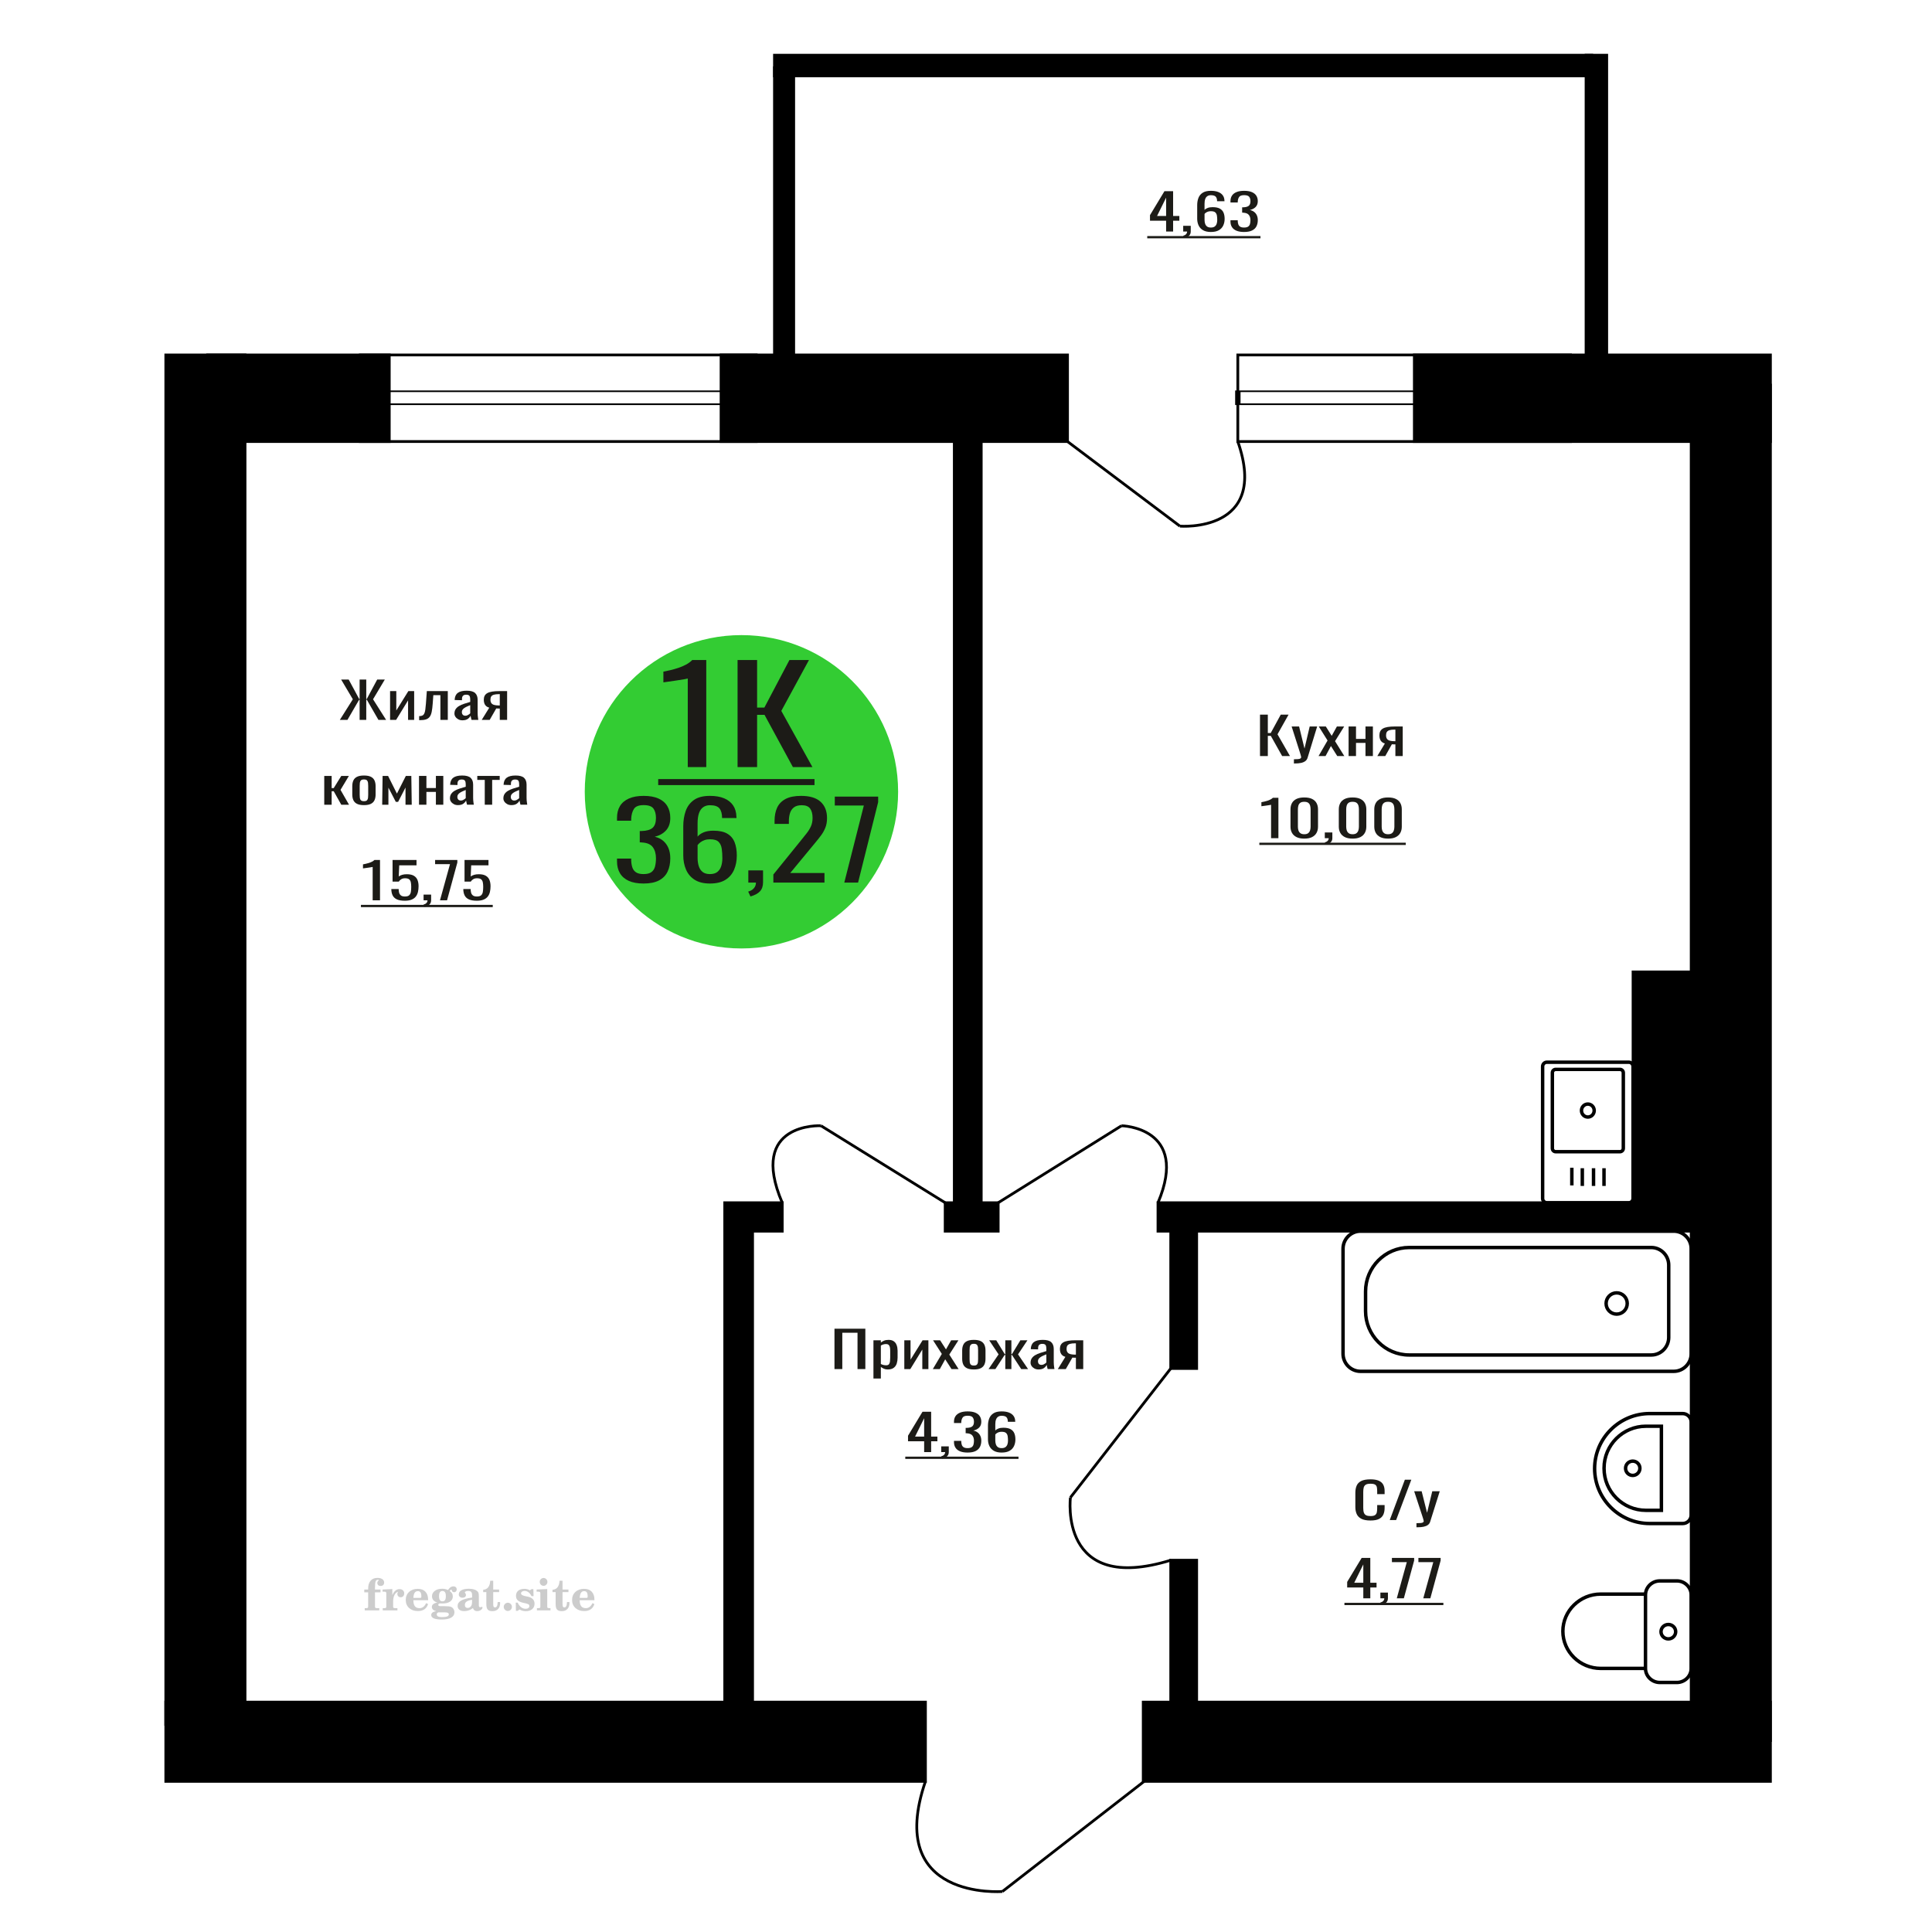 <?xml version="1.0" encoding="UTF-8"?>
<!DOCTYPE svg PUBLIC "-//W3C//DTD SVG 1.1//EN" "http://www.w3.org/Graphics/SVG/1.1/DTD/svg11.dtd">
<!-- Creator: CorelDRAW 2019 -->
<svg xmlns="http://www.w3.org/2000/svg" xml:space="preserve" width="140mm" height="140mm" version="1.1" style="shape-rendering:geometricPrecision; text-rendering:geometricPrecision; image-rendering:optimizeQuality; fill-rule:evenodd; clip-rule:evenodd"
viewBox="0 0 14000 14000"
 xmlns:xlink="http://www.w3.org/1999/xlink">
 <defs>
  <style type="text/css">
   <![CDATA[
    .str0 {stroke:black;stroke-width:25;stroke-miterlimit:22.926}
    .str2 {stroke:black;stroke-width:25.01;stroke-miterlimit:22.926}
    .str1 {stroke:black;stroke-width:20;stroke-miterlimit:22.926}
    .fil1 {fill:none}
    .fil5 {fill:black}
    .fil2 {fill:#1C1B17}
    .fil3 {fill:#33CC33}
    .fil0 {fill:#1C1B17;fill-rule:nonzero}
    .fil4 {fill:#CCCCCC;fill-rule:nonzero}
   ]]>
  </style>
 </defs>
 <g id="Слой_x0020_1">
  <path class="fil0" d="M9930.9 11018.11c-28.82,0 -51.18,-4.33 -67.09,-13 -15.93,-8.67 -26.98,-20.34 -33.19,-35.03 -6.19,-14.68 -9.3,-31.05 -9.3,-49.11l0 -103.27c0,-19.74 3.11,-36.95 9.3,-51.64 6.21,-14.68 17.26,-26.06 33.19,-34.12 15.91,-8.07 38.27,-12.1 67.09,-12.1 25.47,0 45.65,3.37 60.58,10.11 14.9,6.74 25.62,16.37 32.16,28.89 6.53,12.52 9.8,27.56 9.8,45.14l0 23.11 -53.78 0 0 -20.58c0,-10.84 -0.75,-20.41 -2.27,-28.71 -1.5,-8.31 -5.61,-14.75 -12.31,-19.32 -6.7,-4.57 -17.92,-6.86 -33.68,-6.86 -16.08,0 -27.81,2.47 -35.18,7.4 -7.37,4.94 -12.15,11.92 -14.32,20.94 -2.18,9.03 -3.27,19.56 -3.27,31.6l0 115.91c0,14.69 1.67,26.3 5.02,34.85 3.36,8.55 8.89,14.62 16.6,18.24 7.69,3.61 18.09,5.41 31.15,5.41 15.42,0 26.47,-2.47 33.18,-7.4 6.7,-4.94 10.89,-11.74 12.56,-20.4 1.68,-8.67 2.52,-18.78 2.52,-30.34l0 -21.66 53.78 0 0 21.66c0,17.82 -3.02,33.53 -9.04,47.13 -6.05,13.6 -16.43,24.19 -31.17,31.78 -14.74,7.58 -35.52,11.37 -62.33,11.37z"/>
  <polygon id="1" class="fil0" points="10070.64,11014.86 10180.21,10722.37 10226.95,10722.37 10116.88,11014.86 "/>
  <path id="2" class="fil0" d="M10264.16 11067.22l0 -29.61c13.07,0 23.45,-0.42 31.17,-1.26 7.69,-0.85 13.23,-2.41 16.57,-4.7 3.36,-2.29 5.03,-5.48 5.03,-9.57 0,-2.16 -1.17,-6.98 -3.51,-14.44 -2.35,-7.46 -4.86,-15.41 -7.54,-23.83l-58.31 -177.67 54.28 0 39.22 156 37.69 -156 54.29 0 -69.36 220.28c-3.03,10.11 -8.55,18.11 -16.6,24.01 -8.04,5.9 -18.34,10.17 -30.91,12.82 -12.56,2.65 -27.73,3.97 -45.49,3.97l-6.53 0z"/>
  <path class="fil1 str0" d="M12255.05 12089.91l0 -532.13c0,-56.06 -46.74,-101.93 -103.88,-101.93l-123.5 0c-57.13,0 -103.88,45.87 -103.88,101.93l0 532.13c0,56.07 46.75,101.94 103.88,101.94l123.5 0c57.14,0 103.88,-45.87 103.88,-101.94zm-331.26 0l0 -538.49 -324.31 0c-150.9,0 -274.37,121.15 -274.37,269.24l0 0.01c0,148.08 123.47,269.24 274.37,269.24l324.31 0zm218.8 -266.06c0,-28.82 -23.81,-52.18 -53.17,-52.18 -29.37,0 -53.17,23.36 -53.17,52.18 0,28.82 23.8,52.18 53.17,52.18 29.36,0 53.17,-23.36 53.17,-52.18z"/>
  <path class="fil0" d="M9879.01 11581.86l0 -78.36 -116.85 0 0 -40.44 104.92 -173.69 62.64 0 0 179.83 45.25 0 0 34.3 -45.25 0 0 78.36 -50.71 0zm-65.63 -112.66l65.63 0 0 -132.89 -65.63 132.89z"/>
  <path id="1" class="fil0" d="M10010.77 11629.16l-8.45 -16.61c8.95,-2.16 16,-5.95 21.13,-11.37 5.14,-5.42 7.71,-11.86 7.71,-19.32l-28.33 0 0 -41.53 54.69 0 0 40.81c0,12.76 -3.81,22.93 -11.44,30.51 -7.63,7.58 -19.39,13.42 -35.31,17.51z"/>
  <polygon id="2" class="fil0" points="10121.66,11581.86 10194.25,11319.7 10086.35,11319.7 10086.35,11289.37 10247.46,11289.37 10247.46,11308.15 10172.88,11581.86 "/>
  <polygon id="3" class="fil0" points="10313.58,11581.86 10386.18,11319.7 10278.28,11319.7 10278.28,11289.37 10439.38,11289.37 10439.38,11308.15 10364.81,11581.86 "/>
  <polygon id="4" class="fil2" points="9742.27,11614.69 10459.27,11614.69 10459.27,11631.1 9742.27,11631.1 "/>
  <circle class="fil3" cx="5372.72" cy="5737.55" r="1135.35"/>
  <path class="fil0" d="M4663.14 6402.33c-42.67,0 -78.23,-6.41 -106.69,-19.22 -28.45,-12.82 -49.79,-31.27 -64.02,-55.36 -14.22,-24.1 -21.33,-52.55 -21.33,-85.36l0 -20.76 102.81 0c0,2.05 0,4.23 0,6.54 0,2.31 0,4.74 0,7.3 0.64,18.46 3.39,35.12 8.25,49.98 4.84,14.87 13.57,26.66 26.18,35.37 12.61,8.72 30.88,13.08 54.8,13.08 25.22,0 44.3,-4.75 57.23,-14.23 12.93,-9.48 21.66,-22.94 26.19,-40.37 4.53,-17.43 6.79,-37.42 6.79,-59.97 0,-32.81 -7.6,-59.59 -22.8,-80.35 -15.18,-20.77 -41.86,-32.17 -80.01,-34.22 -1.94,-0.51 -4.36,-0.77 -7.28,-0.77 -2.91,0 -5.33,0 -7.28,0l0 -82.28c1.95,0 4.22,0 6.8,0 2.59,0 4.85,0 6.79,0 36.86,-1.02 63.36,-8.71 79.53,-23.06 16.16,-14.36 24.25,-38.19 24.25,-71.51 0,-28.2 -5.98,-50.75 -17.94,-67.67 -11.97,-16.91 -35.72,-25.37 -71.3,-25.37 -35.56,0 -59.16,9.35 -70.8,28.06 -11.65,18.71 -18.1,42.68 -19.4,71.9 0,2.05 0,4.23 0,6.53 0,2.31 0,4.49 0,6.54l-102.81 0 0 -20.76c0,-33.32 7.11,-61.77 21.33,-85.35 14.23,-23.58 35.72,-41.78 64.51,-54.59 28.77,-12.82 64.5,-19.23 107.17,-19.23 43.33,0 79.22,6.41 107.67,19.23 28.46,12.81 49.79,31.14 64.02,54.97 14.23,23.84 21.34,52.42 21.34,85.74 0,37.42 -10.19,67.41 -30.55,89.96 -20.37,22.56 -47.7,37.93 -81.97,46.14 23.93,5.64 44.14,15.37 60.62,29.22 16.49,13.84 29.27,31.39 38.32,52.67 9.05,21.27 13.58,46 13.58,74.2 0,36.91 -6.47,69.07 -19.4,96.5 -12.93,27.42 -33.63,48.7 -62.08,63.82 -28.45,15.12 -65.96,22.68 -112.52,22.68z"/>
  <path id="1" class="fil0" d="M5144.24 6402.33c-45.27,0 -82.13,-9.1 -110.57,-27.3 -28.46,-18.19 -49.31,-42.8 -62.57,-73.81 -13.26,-31.02 -19.88,-65.49 -19.88,-103.42l0 -209.92c0,-40.49 5.82,-77.4 17.46,-110.72 11.63,-33.32 31.52,-59.98 59.65,-79.97 28.13,-19.99 66.76,-29.99 115.91,-29.99 40.74,0 75.17,5.9 103.3,17.69 28.13,11.79 49.79,28.96 64.99,51.52 15.2,22.55 23.12,49.98 23.76,82.27 0,1.02 0.17,2.43 0.48,4.23 0.33,1.79 0.49,3.46 0.49,5l-104.76 0c0,-30.25 -6.14,-53.32 -18.43,-69.21 -12.27,-15.89 -35.56,-23.83 -69.83,-23.83 -18.75,0 -34.92,4.74 -48.49,14.22 -13.59,9.49 -23.77,23.97 -30.56,43.45 -6.8,19.48 -10.19,44.59 -10.19,75.35l0 94.58c10.34,-12.82 25.07,-23.2 44.14,-31.14 19.07,-7.95 42.51,-11.92 70.31,-11.92 43.33,0 77.28,7.43 101.85,22.3 24.58,14.86 42.03,35.75 52.38,62.66 10.34,26.92 15.53,58.57 15.53,94.97 0,37.42 -6.48,71.5 -19.41,102.26 -12.94,30.76 -33.63,55.24 -62.07,73.43 -28.46,18.2 -66.29,27.3 -113.49,27.3zm0 -68.43c23.28,0 41.38,-5.26 54.31,-15.77 12.93,-10.51 22.16,-24.47 27.65,-41.9 5.49,-17.43 8.24,-36.4 8.24,-56.9 0,-24.61 -1.45,-47.42 -4.36,-68.44 -2.9,-21.01 -10.51,-37.8 -22.8,-50.36 -12.28,-12.56 -33.3,-18.84 -63.04,-18.84 -14.23,0 -27.16,2.05 -38.79,6.15 -11.65,4.1 -21.68,9.36 -30.08,15.76 -8.4,6.41 -15.2,13.2 -20.37,20.38l0 93.04c0,21.02 2.75,40.5 8.25,58.44 5.49,17.94 14.71,32.16 27.64,42.67 12.93,10.51 30.72,15.77 53.35,15.77z"/>
  <path id="2" class="fil0" d="M5438.14 6496.14l-16.49 -35.37c17.46,-4.62 31.2,-12.69 41.23,-24.22 10.02,-11.54 15.02,-25.25 15.02,-41.14l-55.27 0 0 -88.43 106.69 0 0 86.89c0,27.17 -7.44,48.83 -22.32,64.98 -14.87,16.14 -37.83,28.57 -68.86,37.29z"/>
  <path id="3" class="fil0" d="M5604.01 6395.41l0 -58.44 199.8 -246.82c14.88,-18.46 28.63,-35.63 41.23,-51.52 12.61,-15.89 22.96,-32.68 31.04,-50.36 8.09,-17.69 12.12,-38.06 12.12,-61.13 0,-28.71 -5.81,-51.26 -17.45,-67.67 -11.65,-16.4 -32.02,-24.6 -61.11,-24.6 -24.57,0 -43.65,5.38 -57.23,16.14 -13.57,10.77 -22.96,24.87 -28.13,42.3 -5.17,17.42 -7.76,36.13 -7.76,56.13l0 20.76 -103.78 0 0 -21.53c0,-37.42 6.29,-69.59 18.91,-96.5 12.61,-26.91 32.97,-47.8 61.1,-62.67 28.13,-14.86 65.47,-22.3 112.03,-22.3 63.38,0 110.58,14.23 141.61,42.68 31.05,28.45 46.57,67.79 46.57,118.03 0,26.65 -4.04,49.98 -12.13,69.97 -8.08,19.99 -18.59,38.7 -31.52,56.13 -12.93,17.43 -27.16,35.37 -42.68,53.82l-180.41 218.38 248.31 0 0 69.2 -370.52 0z"/>
  <polygon id="4" class="fil0" points="6118.08,6395.41 6259.69,5837.17 6049.22,5837.17 6049.22,5772.58 6363.48,5772.58 6363.48,5812.57 6217.99,6395.41 "/>
  <path class="fil0" d="M4983.8 5558.5l0 -641.73c-0.83,0.64 -10.23,2.56 -28.19,5.75 -17.97,3.19 -38.22,6.39 -60.77,9.58 -22.55,3.19 -42.61,6.06 -60.14,8.62 -17.54,2.55 -26.73,3.83 -27.57,3.83l0 -77.58c14.2,-2.56 30.7,-6.07 49.5,-10.54 18.78,-4.47 38,-9.89 57.64,-16.28 19.62,-6.39 38.42,-14.37 56.38,-23.95 17.96,-9.57 33.2,-20.75 45.73,-33.52l101.49 0 0 775.82 -134.07 0z"/>
  <polygon id="1" class="fil0" points="5344.66,5558.5 5344.66,4782.68 5486.24,4782.68 5486.24,5127.49 5538.87,5127.49 5720.55,4782.68 5862.13,4782.68 5661.65,5151.43 5887.19,5558.5 5745.61,5558.5 5540.12,5180.17 5486.24,5180.17 5486.24,5558.5 "/>
  <polygon id="2" class="fil2" points="4769.54,5645.57 5902.22,5645.57 5902.22,5689.11 4769.54,5689.11 "/>
  <path class="fil4" d="M2639.64 11538.44l0 -20 28.15 0 0 -6.35c0,-24.71 5.87,-43.87 17.67,-57.58 11.8,-13.7 28.37,-20.53 49.64,-20.53 14.92,0 26.72,3.07 35.45,9.16 8.74,6.08 13.13,14.28 13.13,24.6 0,7.68 -2.33,13.71 -6.99,18.1 -4.65,4.39 -11.11,6.56 -19.42,6.56 -6.82,0 -12.38,-2.01 -16.67,-6.03 -4.28,-4.02 -6.45,-9.21 -6.45,-15.5 0,-6.62 2.96,-12.49 8.94,-17.68 1.22,-1.22 1.85,-2.01 1.85,-2.33 0,-1.11 -0.53,-1.96 -1.53,-2.43 -1.06,-0.53 -2.75,-0.8 -5.13,-0.8 -7.89,0 -13.34,4.03 -16.36,12.02 -3.07,7.99 -4.6,24.23 -4.6,48.73l0 10.06 39.95 0 0 20 -39.95 0 0 102.87c0,4.66 0.95,7.83 2.91,9.52 1.96,1.7 5.72,2.54 11.27,2.54l16.94 0 0 15.88 -105.41 0 0 -15.88 13.91 -0.31c4.24,-0.21 7.09,-1.11 8.63,-2.81 1.48,-1.64 2.22,-4.6 2.22,-8.94l0 -102.87 -28.15 0z"/>
  <path id="1" class="fil4" d="M2773.52 11669.25l0 -15.88 14.87 -0.31c4.34,-0.32 7.25,-1.27 8.68,-2.86 1.43,-1.59 2.17,-4.55 2.17,-8.89l0 -95.04c0,-5.08 -1.11,-8.47 -3.39,-10.11 -2.27,-1.64 -6.98,-2.48 -14.13,-2.48 -0.95,0 -2.48,0.05 -4.6,0.16 -2.12,0.1 -3.7,0.15 -4.87,0.15l0 -15.55 70.75 -3.5 0 43.71c6.25,-14.34 13.65,-25.18 22.39,-32.49 8.67,-7.25 18.46,-10.9 29.42,-10.9 10.16,0 18.41,2.86 24.76,8.52 6.35,5.72 9.53,12.97 9.53,21.86 0,8.67 -2.33,15.61 -7.04,20.85 -4.71,5.23 -10.9,7.83 -18.57,7.83 -7.15,0 -12.97,-2.28 -17.47,-6.88 -4.49,-4.61 -6.77,-10.59 -6.77,-17.94 0,-2.91 0.48,-5.56 1.43,-8.04 0.9,-2.49 2.38,-4.87 4.34,-7.15 -11.8,3.81 -20.75,12.01 -26.94,24.5 -6.19,12.49 -9.31,28.79 -9.31,48.84l0 33.66c0,4.34 0.74,7.3 2.22,8.94 1.54,1.7 4.39,2.6 8.63,2.81l20.27 0.31 0 15.88 -106.37 0z"/>
  <path id="2" class="fil4" d="M3087.9 11616.86l13.97 6.67c-4.97,16.62 -13.65,29.26 -26.09,37.89 -12.48,8.62 -28.31,12.91 -47.51,12.91 -26.36,0 -47.58,-7.41 -63.77,-22.17 -16.14,-14.77 -24.23,-34.13 -24.23,-58.1 0,-23.92 8.04,-43.4 24.07,-58.32 16.09,-14.92 37.1,-22.38 63.03,-22.38 23.65,0 42.01,6.82 55.14,20.53 13.12,13.65 19.68,32.86 19.68,57.52l0 4.18 -106.68 0 0 2.17c0,18.36 3.7,32.23 11.06,41.59 7.41,9.37 18.41,14.02 32.97,14.02 10.63,0 20,-3.06 28.04,-9.2 8.1,-6.14 14.87,-15.24 20.32,-27.31zm-92.39 -37.78l48.79 0c3.33,0 5.66,-0.74 6.98,-2.17 1.33,-1.43 2.02,-4.07 2.02,-7.94 0,-13.65 -2.07,-23.6 -6.14,-29.79 -4.08,-6.19 -10.48,-9.31 -19.26,-9.31 -10.11,0 -17.84,4.07 -23.18,12.17 -5.29,8.15 -8.36,20.48 -9.21,37.04z"/>
  <path id="3" class="fil4" d="M3160.5 11675.02c-10.26,-2.59 -17.99,-6.41 -23.23,-11.54 -5.23,-5.13 -7.83,-11.43 -7.83,-19 0,-8.36 3.44,-15.24 10.37,-20.69 6.94,-5.39 16.94,-9.1 29.96,-11.06 -12.81,-3.43 -22.55,-9.04 -29.27,-16.93 -6.72,-7.83 -10.1,-17.41 -10.1,-28.68 0,-16.09 6.82,-29.21 20.47,-39.26 13.66,-10.11 31.49,-15.14 53.5,-15.14 7.78,0 15.08,0.8 22.02,2.33 6.93,1.54 13.65,3.86 20.16,6.93l5.45 -7.88c4.23,-6.03 9.31,-10.64 15.18,-13.92 5.88,-3.28 12.02,-4.92 18.42,-4.92 7.04,0 12.75,2.01 17.2,6.03 4.44,4.08 6.67,9.26 6.67,15.56 0,6.19 -1.7,11.27 -5.14,15.13 -3.38,3.87 -7.83,5.82 -13.28,5.82 -3.76,0 -6.93,-0.79 -9.63,-2.38 -2.7,-1.64 -4.87,-4.07 -6.51,-7.35 -0.63,-1.27 -1,-2.81 -1.22,-4.66 -0.31,-2.59 -1.43,-3.91 -3.28,-4.02 -1.85,0 -3.91,0.9 -6.19,2.7 -2.27,1.8 -4.13,4.07 -5.55,6.82 7.83,5.4 13.54,11.17 17.14,17.36 3.6,6.25 5.4,13.39 5.4,21.43 0,16.14 -6.56,28.79 -19.63,37.94 -13.07,9.16 -31.23,13.76 -54.46,13.76 -1.95,0 -4.71,-0.1 -8.25,-0.32 -3.49,-0.21 -6.03,-0.31 -7.57,-0.31 -4.87,0 -8.68,0.9 -11.37,2.75 -2.76,1.8 -4.13,4.29 -4.13,7.46 0,3.65 1.21,6.19 3.65,7.62 2.43,1.43 6.67,2.17 12.75,2.17l23.02 0c12.07,0 22.6,0.37 31.54,1.16 8.99,0.8 15.13,1.8 18.57,3.02 8.68,3.12 15.45,8.26 20.32,15.5 4.87,7.25 7.31,15.62 7.31,25.09 0,16.72 -7.94,29.58 -23.82,38.57 -15.87,9 -38.63,13.5 -68.31,13.5 -25.24,0 -44.24,-2.75 -56.99,-8.2 -12.76,-5.51 -19.16,-13.66 -19.16,-24.5 0,-7.15 3.12,-13.08 9.31,-17.89 6.19,-4.82 15.03,-8.15 26.51,-10zm15.62 8.84c-4.03,1.64 -6.88,3.54 -8.58,5.66 -1.69,2.11 -2.54,4.87 -2.54,8.31 0,6.93 3.02,12.06 9,15.34 5.98,3.33 15.29,4.98 27.94,4.98 17.14,0 29.84,-1.59 38.05,-4.71 8.2,-3.18 12.33,-8.05 12.33,-14.72 0,-5.23 -2.23,-9.04 -6.67,-11.37 -4.45,-2.33 -12.07,-3.49 -22.86,-3.49l-46.67 0zm5.39 -117.59c0,13.07 1.96,22.6 5.88,28.58 3.97,5.98 10.1,8.99 18.52,8.99 8.46,0 14.71,-3.01 18.78,-9.1 4.02,-6.03 6.04,-15.5 6.04,-28.47 0,-12.7 -2.02,-22.12 -6.04,-28.2 -4.07,-6.09 -10.32,-9.16 -18.78,-9.16 -8.42,0 -14.55,3.07 -18.52,9.16 -3.92,6.08 -5.88,15.5 -5.88,28.2z"/>
  <path id="4" class="fil4" d="M3420.64 11592.41c-18.79,3.02 -32.17,7.47 -40.11,13.34 -7.99,5.87 -11.96,14.13 -11.96,24.82 0,6.51 1.8,11.64 5.34,15.5 3.55,3.81 8.37,5.72 14.35,5.72 9.78,0 17.67,-3.65 23.54,-10.96 5.88,-7.3 8.84,-17.3 8.84,-30l0 -18.42zm49.21 40.22c0,5.08 0.9,8.68 2.7,10.85 1.8,2.17 4.76,3.23 8.79,3.23 1.85,0 3.96,-0.53 6.35,-1.64 2.38,-1.06 3.86,-1.59 4.49,-1.59 1.22,0 2.23,0.37 2.97,1.22 0.68,0.84 1.06,2.01 1.06,3.59 0,6.62 -3.76,12.65 -11.33,18.16 -7.57,5.45 -16.61,8.2 -27.15,8.2 -7.88,0 -14.6,-2.07 -20.16,-6.25 -5.61,-4.18 -8.89,-9.57 -9.94,-16.14 -8.68,7.09 -18.53,12.6 -29.53,16.51 -11.01,3.92 -22.33,5.88 -34.03,5.88 -15.18,0 -26.99,-3.28 -35.35,-9.9 -8.36,-6.61 -12.54,-15.93 -12.54,-27.94 0,-15.98 8.42,-28.84 25.19,-38.47 16.78,-9.68 43.34,-16.93 79.59,-21.8l0 -17.25c0,-11.17 -2.22,-19.05 -6.67,-23.71 -4.44,-4.65 -11.85,-6.98 -22.17,-6.98 -6.72,0 -12.38,1.11 -16.94,3.33 -4.6,2.22 -6.93,4.82 -6.93,7.67 0,0.74 1.38,2.86 4.13,6.41 2.75,3.49 4.13,7.41 4.13,11.8 0,5.98 -2.33,10.79 -7.04,14.5 -4.71,3.65 -10.85,5.5 -18.36,5.5 -7.68,0 -14.03,-2.22 -19.11,-6.67 -5.02,-4.44 -7.56,-10 -7.56,-16.72 0,-13.23 6.35,-23.49 19.05,-30.8 12.75,-7.25 30.69,-10.9 53.97,-10.9 13.02,0 24.45,1.33 34.35,3.97 9.84,2.59 17.99,6.51 24.39,11.64 5.08,3.97 8.63,8.42 10.64,13.44 2.01,4.98 3.01,12.65 3.01,22.97l0 67.89z"/>
  <path id="5" class="fil4" d="M3623.69 11609.24c0,0.74 0.1,1.85 0.26,3.34 0.16,1.48 0.21,2.59 0.21,3.33 0,18.57 -4.92,33.07 -14.76,43.5 -9.9,10.37 -23.6,15.56 -41.12,15.56 -15.98,0 -27.36,-3.76 -34.08,-11.33 -6.72,-7.51 -10.05,-20.8 -10.05,-39.85l0 -86.62 -22.86 0 0 -17.04c15.72,-1 27.94,-7.14 36.62,-18.31 8.68,-11.16 13.44,-26.93 14.29,-47.2l21.8 0 0 63.82 42.86 0 0 18.73 -42.86 0 0 84.14c0,10.74 1,17.88 2.96,21.38 1.96,3.54 5.4,5.29 10.37,5.29 6.09,0 10.69,-3.23 13.87,-9.63 3.12,-6.41 4.87,-16.09 5.18,-29.11l17.31 0z"/>
  <path id="6" class="fil4" d="M3679.83 11614c8.05,0 15.03,2.92 20.91,8.79 5.87,5.82 8.83,12.8 8.83,20.95 0,8.21 -2.91,15.24 -8.78,21.12 -5.82,5.87 -12.81,8.84 -20.96,8.84 -8.09,0 -15.02,-2.97 -20.85,-8.84 -5.87,-5.88 -8.78,-12.91 -8.78,-21.12 0,-8.04 2.96,-15.02 8.84,-20.9 5.87,-5.87 12.8,-8.84 20.79,-8.84z"/>
  <path id="7" class="fil4" d="M3737.51 11613.37l13.71 0c6.51,14.39 14.76,25.4 24.76,33.02 10.06,7.62 21.22,11.43 33.61,11.43 8.09,0 14.49,-1.8 19.2,-5.34 4.77,-3.6 7.15,-8.37 7.15,-14.4 0,-5.4 -2.07,-9.52 -6.25,-12.43 -4.18,-2.91 -13.07,-5.77 -26.72,-8.58 -23.44,-4.49 -39.95,-10.84 -49.53,-18.94 -9.58,-8.1 -14.34,-19.42 -14.34,-33.97 0,-16.14 5.34,-28.63 16.03,-37.47 10.69,-8.89 25.88,-13.33 45.51,-13.33 7.3,0 14.29,0.9 20.8,2.75 6.56,1.85 12.54,4.5 17.94,7.99l12.43 -8.52 13.07 0 1.54 50.8 -14.92 0c-5.56,-11.91 -12.76,-21.27 -21.54,-27.99 -8.79,-6.72 -18.21,-10.11 -28.31,-10.11 -7.68,0 -13.92,1.69 -18.73,5.13 -4.87,3.44 -7.31,7.73 -7.31,12.91 0,9.85 12.54,16.99 37.57,21.44 3.02,0.52 5.35,0.95 6.99,1.27 17.67,3.28 31.01,9.26 39.9,17.93 8.89,8.68 13.33,19.95 13.33,33.77 0,16.66 -5.61,29.84 -16.82,39.58 -11.22,9.79 -26.52,14.66 -45.94,14.66 -8.67,0 -16.93,-1.01 -24.66,-3.07 -7.77,-2.07 -14.76,-5.03 -21.11,-8.95l-13.65 9.48 -12.75 0 -0.96 -59.06z"/>
  <path id="8" class="fil4" d="M3911.13 11462.87c0,-7.88 2.7,-14.55 8.15,-20 5.45,-5.5 12.01,-8.25 19.79,-8.25 7.46,0 13.92,2.75 19.42,8.31 5.45,5.55 8.2,12.17 8.2,19.94 0,7.78 -2.7,14.45 -8.15,20.11 -5.45,5.67 -11.9,8.47 -19.47,8.47 -7.78,0 -14.34,-2.75 -19.79,-8.31 -5.45,-5.55 -8.15,-12.27 -8.15,-20.27zm54.29 178.39c0,4.44 0.74,7.51 2.17,9.1 1.48,1.59 4.39,2.49 8.73,2.7l12.6 0.31 0 15.88 -98.11 0 0 -15.88 13.81 -0.31c4.29,-0.21 7.2,-1.11 8.68,-2.81 1.53,-1.64 2.28,-4.65 2.28,-8.99l0 -95.04c0,-5.03 -1.12,-8.42 -3.39,-10.06 -2.28,-1.64 -6.93,-2.48 -13.97,-2.48 -0.95,0 -2.44,0.05 -4.61,0.16 -2.11,0.1 -3.75,0.15 -5.02,0.15l0 -15.55 76.83 -3.5 0 126.32z"/>
  <path id="9" class="fil4" d="M4125.98 11609.24c0,0.74 0.1,1.85 0.26,3.34 0.16,1.48 0.21,2.59 0.21,3.33 0,18.57 -4.92,33.07 -14.76,43.5 -9.9,10.37 -23.6,15.56 -41.12,15.56 -15.98,0 -27.36,-3.76 -34.08,-11.33 -6.72,-7.51 -10.05,-20.8 -10.05,-39.85l0 -86.62 -22.86 0 0 -17.04c15.72,-1 27.94,-7.14 36.62,-18.31 8.68,-11.16 13.44,-26.93 14.29,-47.2l21.8 0 0 63.82 42.86 0 0 18.73 -42.86 0 0 84.14c0,10.74 1,17.88 2.96,21.38 1.96,3.54 5.4,5.29 10.37,5.29 6.09,0 10.69,-3.23 13.87,-9.63 3.12,-6.41 4.87,-16.09 5.18,-29.11l17.31 0z"/>
  <path id="10" class="fil4" d="M4293.14 11616.86l13.97 6.67c-4.97,16.62 -13.65,29.26 -26.09,37.89 -12.48,8.62 -28.31,12.91 -47.51,12.91 -26.36,0 -47.58,-7.41 -63.77,-22.17 -16.14,-14.77 -24.23,-34.13 -24.23,-58.1 0,-23.92 8.04,-43.4 24.07,-58.32 16.09,-14.92 37.1,-22.38 63.03,-22.38 23.65,0 42.01,6.82 55.14,20.53 13.12,13.65 19.68,32.86 19.68,57.52l0 4.18 -106.68 0 0 2.17c0,18.36 3.7,32.23 11.06,41.59 7.41,9.37 18.41,14.02 32.97,14.02 10.63,0 20,-3.06 28.04,-9.2 8.1,-6.14 14.87,-15.24 20.32,-27.31zm-92.39 -37.78l48.79 0c3.33,0 5.66,-0.74 6.98,-2.17 1.33,-1.43 2.02,-4.07 2.02,-7.94 0,-13.65 -2.07,-23.6 -6.14,-29.79 -4.08,-6.19 -10.48,-9.31 -19.26,-9.31 -10.11,0 -17.84,4.07 -23.18,12.17 -5.29,8.15 -8.36,20.48 -9.21,37.04z"/>
  <polygon class="fil0" points="9130.43,5478.64 9130.43,5178.36 9187.1,5178.36 9187.1,5311.82 9208.17,5311.82 9280.91,5178.36 9337.58,5178.36 9257.32,5321.09 9347.61,5478.64 9290.93,5478.64 9208.68,5332.21 9187.1,5332.21 9187.1,5478.64 "/>
  <path id="1" class="fil0" d="M9376.19 5532.39l0 -30.4c13.05,0 23.41,-0.43 31.11,-1.29 7.68,-0.87 13.2,-2.47 16.55,-4.82 3.34,-2.35 5.02,-5.62 5.02,-9.83 0,-2.22 -1.18,-7.16 -3.52,-14.82 -2.34,-7.67 -4.85,-15.82 -7.52,-24.47l-58.18 -182.39 54.17 0 39.12 160.15 37.61 -160.15 54.17 0 -69.22 226.13c-3,10.38 -8.52,18.6 -16.54,24.65 -8.03,6.06 -18.31,10.45 -30.85,13.17 -12.54,2.71 -27.67,4.07 -45.39,4.07l-6.53 0z"/>
  <polygon id="2" class="fil0" points="9554.76,5478.64 9619.96,5365.94 9556.26,5264.37 9607.42,5264.37 9650.05,5332.21 9687.66,5264.37 9740.33,5264.37 9674.13,5370.76 9741.34,5478.64 9690.18,5478.64 9644.53,5405.98 9605.42,5478.64 "/>
  <polygon id="3" class="fil0" points="9772.44,5478.64 9772.44,5264.37 9826.1,5264.37 9826.1,5354.45 9894.82,5354.45 9894.82,5264.37 9948.49,5264.37 9948.49,5478.64 9894.82,5478.64 9894.82,5383.37 9826.1,5383.37 9826.1,5478.64 "/>
  <path id="4" class="fil0" d="M9980.59 5478.64l54.66 -90.82c-9.36,-2.72 -16.96,-6.8 -22.81,-12.24 -5.85,-5.43 -10.12,-12.11 -12.8,-20.02 -2.66,-7.9 -4,-16.8 -4,-26.69 0,-11.37 2,-21.13 6.02,-29.28 4.01,-8.16 10.36,-14.83 19.05,-20.02 8.7,-5.19 20.24,-9.02 34.61,-11.49 14.38,-2.47 32.11,-3.71 53.17,-3.71l56.18 0 0 214.27 -53.18 0 0 -84.52c-5.34,0 -9.86,-0.06 -13.54,-0.19 -3.68,-0.12 -7.68,-0.31 -12.03,-0.55l-47.65 85.26 -57.68 0zm124.88 -107.51c0.68,0 1.76,0 3.26,0 1.52,0 2.44,0 2.76,0l0 -84.15c-0.32,0 -1.24,0 -2.76,0 -1.5,0 -2.42,0 -2.76,0 -15.7,0 -28.16,1.42 -37.35,4.27 -9.2,2.84 -15.64,7.29 -19.32,13.34 -3.67,6.06 -5.51,14.15 -5.51,24.28 0,14.09 4.26,24.59 12.79,31.51 8.52,6.92 24.82,10.51 48.89,10.75z"/>
  <polygon class="fil0" points="6046.91,9920.81 6046.91,9628.32 6270.6,9628.32 6270.6,9920.81 6213.93,9920.81 6213.93,9657.57 6103.58,9657.57 6103.58,9920.81 "/>
  <path id="1" class="fil0" d="M6329.29 9989.42l0 -277.33 53.67 0 0 16.61c6.35,-5.29 14.04,-9.87 23.07,-13.72 9.03,-3.85 19.72,-5.77 32.1,-5.77 15.04,0 27,2.82 35.86,8.48 8.86,5.66 15.46,12.76 19.81,21.31 4.35,8.54 7.19,17.21 8.53,26 1.33,8.78 2,16.31 2,22.56l0 50.56c0,14.68 -2,28.59 -6.02,41.71 -4.01,13.12 -11.28,23.71 -21.82,31.77 -10.53,8.07 -25.32,12.1 -44.39,12.1 -10.36,0 -19.56,-1.87 -27.59,-5.6 -8.01,-3.73 -15.2,-8 -21.55,-12.82l0 84.14 -53.67 0zm92.28 -96.05c9.36,0 16.06,-2.47 20.07,-7.41 4,-4.93 6.52,-11.61 7.52,-20.04 1,-8.42 1.51,-17.69 1.51,-27.8l0 -50.56c0,-8.66 -0.68,-16.67 -2.01,-24.01 -1.34,-7.34 -4.18,-13.18 -8.53,-17.51 -4.35,-4.34 -11.2,-6.5 -20.56,-6.5 -7.03,0 -13.71,1.08 -20.07,3.25 -6.35,2.16 -11.86,4.69 -16.54,7.58l0 133.61c5.01,2.65 10.69,4.87 17.04,6.68 6.36,1.8 13.54,2.71 21.57,2.71z"/>
  <polygon id="2" class="fil0" points="6552.98,9920.81 6552.98,9712.09 6598.12,9712.09 6598.12,9852.56 6685.39,9712.09 6727.52,9712.09 6727.52,9920.81 6683.39,9920.81 6683.39,9779.26 6596.62,9920.81 "/>
  <polygon id="3" class="fil0" points="6759.62,9920.81 6824.82,9811.04 6761.12,9712.09 6812.29,9712.09 6854.92,9778.18 6892.53,9712.09 6945.2,9712.09 6878.99,9815.73 6946.2,9920.81 6895.05,9920.81 6849.4,9850.03 6810.28,9920.81 "/>
  <path id="4" class="fil0" d="M7057.04 9923.7c-21.39,0 -38.28,-3.13 -50.65,-9.39 -12.36,-6.26 -21.14,-15.17 -26.32,-26.72 -5.2,-11.56 -7.78,-25.16 -7.78,-40.81l0 -60.66c0,-15.65 2.58,-29.25 7.78,-40.8 5.18,-11.56 13.96,-20.47 26.32,-26.73 12.37,-6.26 29.26,-9.38 50.65,-9.38 21.41,0 38.21,3.12 50.41,9.38 12.21,6.26 20.9,15.17 26.08,26.73 5.18,11.55 7.78,25.15 7.78,40.8l0 60.66c0,15.65 -2.6,29.25 -7.78,40.81 -5.18,11.55 -13.87,20.46 -26.08,26.72 -12.2,6.26 -29,9.39 -50.41,9.39zm0 -28.53c10.38,0 17.64,-2.16 21.82,-6.5 4.18,-4.33 6.7,-10.05 7.53,-17.15 0.84,-7.1 1.25,-14.5 1.25,-22.21l0 -65.36c0,-7.94 -0.41,-15.4 -1.25,-22.39 -0.83,-6.98 -3.35,-12.69 -7.53,-17.15 -4.18,-4.45 -11.44,-6.68 -21.82,-6.68 -10.36,0 -17.71,2.23 -22.05,6.68 -4.35,4.46 -6.95,10.17 -7.78,17.15 -0.84,6.99 -1.25,14.45 -1.25,22.39l0 65.36c0,7.71 0.41,15.11 1.25,22.21 0.83,7.1 3.43,12.82 7.78,17.15 4.34,4.34 11.69,6.5 22.05,6.5z"/>
  <polygon id="5" class="fil0" points="7163.37,9920.81 7236.1,9814.29 7167.88,9712.09 7219.05,9712.09 7280.74,9812.48 7284.75,9812.48 7284.75,9712.09 7328.89,9712.09 7328.89,9812.48 7332.91,9812.48 7394.09,9712.09 7445.25,9712.09 7377.04,9814.29 7449.76,9920.81 7400.11,9920.81 7332.91,9818.26 7328.89,9818.26 7328.89,9920.81 7284.75,9920.81 7284.75,9818.26 7280.24,9818.26 7213.03,9920.81 "/>
  <path id="6" class="fil0" d="M7526 9923.7c-11.36,0 -21.39,-2.35 -30.08,-7.04 -8.7,-4.7 -15.56,-10.72 -20.57,-18.06 -5.02,-7.34 -7.52,-15.1 -7.52,-23.29 0,-13 3,-23.95 9.03,-32.86 6.02,-8.91 14.29,-16.43 24.82,-22.57 10.53,-6.14 22.74,-11.49 36.62,-16.07 13.87,-4.57 28.5,-9.02 43.89,-13.36l0 -14.8c0,-8.43 -0.67,-15.41 -2.02,-20.95 -1.33,-5.53 -4.09,-9.69 -8.27,-12.45 -4.17,-2.77 -10.45,-4.16 -18.81,-4.16 -7.35,0 -13.29,1.21 -17.81,3.61 -4.51,2.41 -7.76,5.84 -9.78,10.3 -2,4.45 -3,9.69 -3,15.7l0 10.48 -53.17 -1.45c0.67,-23.11 8.03,-40.14 22.07,-51.09 14.05,-10.96 35.78,-16.43 65.2,-16.43 28.76,0 49.16,5.65 61.2,16.97 12.03,11.31 18.04,27.68 18.04,49.11l0 95.33c0,6.5 0.27,12.76 0.77,18.77 0.5,6.02 1.17,11.62 2,16.8 0.83,5.17 1.58,10.05 2.26,14.62l-49.15 0c-1,-3.85 -2.27,-8.73 -3.77,-14.62 -1.5,-5.9 -2.59,-11.26 -3.26,-16.07 -3.34,8.18 -9.78,15.82 -19.31,22.93 -9.53,7.1 -22.65,10.65 -39.38,10.65zm21.07 -33.22c5.35,0 10.37,-1.09 15.05,-3.25 4.68,-2.17 8.86,-4.64 12.54,-7.4 3.68,-2.77 6.18,-5 7.53,-6.69l0 -59.22c-8.36,3.37 -16.23,6.74 -23.57,10.12 -7.36,3.37 -13.8,6.92 -19.32,10.65 -5.52,3.73 -9.87,7.94 -13.05,12.64 -3.16,4.69 -4.76,10.05 -4.76,16.07 0,8.42 2.18,15.04 6.53,19.86 4.35,4.81 10.69,7.22 19.05,7.22z"/>
  <path id="7" class="fil0" d="M7665.44 9920.81l54.67 -88.47c-9.36,-2.65 -16.97,-6.62 -22.82,-11.92 -5.84,-5.29 -10.11,-11.79 -12.79,-19.5 -2.67,-7.7 -4.01,-16.37 -4.01,-25.99 0,-11.08 2.01,-20.59 6.02,-28.53 4.02,-7.95 10.37,-14.45 19.06,-19.5 8.7,-5.06 20.22,-8.79 34.6,-11.19 14.39,-2.41 32.11,-3.62 53.17,-3.62l56.17 0 0 208.72 -53.16 0 0 -82.33c-5.34,0 -9.86,-0.06 -13.54,-0.18 -3.68,-0.12 -7.69,-0.3 -12.04,-0.54l-47.64 83.05 -57.69 0zm124.89 -104.72c0.68,0 1.76,0 3.26,0 1.51,0 2.43,0 2.76,0l0 -81.97c-0.33,0 -1.25,0 -2.76,0 -1.5,0 -2.42,0 -2.75,0 -15.72,0 -28.18,1.39 -37.38,4.15 -9.19,2.77 -15.62,7.11 -19.3,13 -3.68,5.9 -5.52,13.79 -5.52,23.66 0,13.72 4.27,23.95 12.79,30.69 8.53,6.74 24.83,10.23 48.9,10.47z"/>
  <path class="fil1 str0" d="M11178.44 7728.31l0 956.02c0,17.16 13.76,31.19 30.58,31.19l594.15 0c16.82,0 30.58,-14.03 30.58,-31.19l0 -956.02c0,-17.15 -13.76,-31.19 -30.58,-31.19l-594.15 0c-16.82,0 -30.58,14.04 -30.58,31.19zm70.57 45.46l0 547.45c0,13.46 10.79,24.47 23.99,24.47l466.18 0c13.2,0 24,-11.01 24,-24.47l0 -547.45c0,-13.46 -10.8,-24.47 -24,-24.47l-466.18 0c-13.2,0 -23.99,11.01 -23.99,24.47zm210.97 273.72c0,25.98 20.64,47.04 46.12,47.04 25.46,0 46.11,-21.06 46.11,-47.04 0,-25.97 -20.65,-47.03 -46.11,-47.03 -25.48,0 -46.12,21.06 -46.12,47.03zm-69.82 414.46l0 128.2m75.88 -124.64l0 128.2m81.3 -128.2l0 128.2m75.87 -128.2l0 128.2"/>
  <path class="fil0" d="M2700.47 6524.16l0 -241.94c-0.33,0.24 -4.06,0.97 -11.19,2.17 -7.12,1.2 -15.17,2.41 -24.12,3.61 -8.95,1.2 -16.9,2.29 -23.86,3.25 -6.97,0.96 -10.62,1.44 -10.95,1.44l0 -29.24c5.65,-0.97 12.19,-2.29 19.65,-3.98 7.45,-1.68 15.08,-3.73 22.88,-6.13 7.78,-2.41 15.24,-5.42 22.37,-9.03 7.12,-3.61 13.18,-7.83 18.15,-12.64l40.28 0 0 292.49 -53.21 0z"/>
  <path id="1" class="fil0" d="M2933.18 6527.05c-24.21,0 -43.43,-3.37 -57.68,-10.11 -14.25,-6.74 -24.44,-16.49 -30.58,-29.25 -6.13,-12.76 -9.2,-27.93 -9.2,-45.5l53.2 0c0,8.67 0.99,17.15 2.99,25.46 1.98,8.3 6.21,15.16 12.67,20.58 6.47,5.42 16.33,8.13 29.59,8.13 14.58,0 25.02,-3.07 31.33,-9.21 6.29,-6.14 10.27,-14.45 11.94,-24.92 1.65,-10.47 2.47,-22.33 2.47,-35.57 0,-13.24 -0.99,-24.49 -2.98,-33.76 -1.99,-9.27 -6.13,-16.37 -12.42,-21.3 -6.31,-4.94 -16.25,-7.41 -29.84,-7.41 -10.94,0 -20.22,2.47 -27.85,7.41 -7.62,4.93 -13.26,10.53 -16.91,16.79l-45.24 0 0 -156.72 173.54 0 0 38.64 -125.31 0 -3.48 80.88c6.64,-5.05 14.83,-9.02 24.61,-11.91 9.79,-2.89 20.97,-4.34 33.57,-4.34 21.88,0 39.03,3.73 51.45,11.2 12.44,7.46 21.22,17.69 26.36,30.69 5.14,13 7.71,27.93 7.71,44.78 0,14.92 -1.49,28.83 -4.47,41.7 -2.99,12.88 -8.21,24.08 -15.67,33.59 -7.45,9.51 -17.66,16.91 -30.57,22.2 -12.93,5.3 -29.35,7.95 -49.23,7.95z"/>
  <path id="2" class="fil0" d="M3077.36 6571.46l-8.45 -16.61c8.95,-2.16 16,-5.95 21.13,-11.37 5.14,-5.42 7.72,-11.86 7.72,-19.32l-28.34 0 0 -41.53 54.69 0 0 40.81c0,12.76 -3.81,22.93 -11.44,30.51 -7.63,7.58 -19.39,13.42 -35.31,17.51z"/>
  <polygon id="3" class="fil0" points="3188.25,6524.16 3260.85,6262 3152.95,6262 3152.95,6231.67 3314.05,6231.67 3314.05,6250.45 3239.47,6524.16 "/>
  <path id="4" class="fil0" d="M3454.77 6527.05c-24.21,0 -43.43,-3.37 -57.69,-10.11 -14.25,-6.74 -24.44,-16.49 -30.58,-29.25 -6.13,-12.76 -9.2,-27.93 -9.2,-45.5l53.21 0c0,8.67 0.99,17.15 2.99,25.46 1.98,8.3 6.21,15.16 12.67,20.58 6.47,5.42 16.33,8.13 29.59,8.13 14.58,0 25.02,-3.07 31.32,-9.21 6.3,-6.14 10.27,-14.45 11.94,-24.92 1.65,-10.47 2.48,-22.33 2.48,-35.57 0,-13.24 -0.99,-24.49 -2.99,-33.76 -1.98,-9.27 -6.13,-16.37 -12.42,-21.3 -6.31,-4.94 -16.25,-7.41 -29.84,-7.41 -10.93,0 -20.21,2.47 -27.84,7.41 -7.63,4.93 -13.26,10.53 -16.91,16.79l-45.25 0 0 -156.72 173.54 0 0 38.64 -125.3 0 -3.49 80.88c6.64,-5.05 14.83,-9.02 24.61,-11.91 9.79,-2.89 20.97,-4.34 33.57,-4.34 21.88,0 39.04,3.73 51.46,11.2 12.43,7.46 21.22,17.69 26.36,30.69 5.13,13 7.71,27.93 7.71,44.78 0,14.92 -1.49,28.83 -4.48,41.7 -2.99,12.88 -8.21,24.08 -15.67,33.59 -7.45,9.51 -17.65,16.91 -30.57,22.2 -12.93,5.3 -29.34,7.95 -49.22,7.95z"/>
  <polygon id="5" class="fil2" points="2615.44,6556.99 3570.61,6556.99 3570.61,6573.4 2615.44,6573.4 "/>
  <polygon class="fil0" points="2462.49,5216.72 2556.78,5067.22 2472.03,4924.23 2526.7,4924.23 2602.93,5065.42 2605.94,5065.42 2605.94,4924.23 2654.08,4924.23 2654.08,5065.42 2657.6,5065.42 2733.34,4924.23 2788.51,4924.23 2703.24,5067.22 2798.04,5216.72 2742.36,5216.72 2658.1,5070.47 2654.08,5070.47 2654.08,5216.72 2605.94,5216.72 2605.94,5070.47 2602.43,5070.47 2517.67,5216.72 "/>
  <polygon id="1" class="fil0" points="2826.62,5216.72 2826.62,5008 2871.76,5008 2871.76,5148.47 2959.03,5008 3001.16,5008 3001.16,5216.72 2957.03,5216.72 2957.03,5075.17 2870.26,5216.72 "/>
  <path id="2" class="fil0" d="M3037.27 5218.53l0 -29.25c10.03,0 17.98,-1.45 23.82,-4.34 5.85,-2.89 10.37,-7.76 13.55,-14.62 3.18,-6.86 5.59,-16.13 7.27,-27.81 1.67,-11.67 3.17,-26.3 4.52,-43.87l6.51 -90.64 151.97 0 0 208.72 -53.66 0 0 -179.47 -51.17 0 -4.51 61.39c-1.67,23.83 -4.08,43.57 -7.26,59.22 -3.18,15.65 -8.12,27.87 -14.8,36.65 -6.69,8.79 -15.64,14.99 -26.83,18.6 -11.21,3.61 -25.67,5.42 -43.39,5.42l-6.02 0z"/>
  <path id="3" class="fil0" d="M3351.24 5219.61c-11.36,0 -21.39,-2.35 -30.09,-7.04 -8.69,-4.7 -15.55,-10.72 -20.57,-18.06 -5.01,-7.34 -7.51,-15.1 -7.51,-23.29 0,-13 3,-23.95 9.03,-32.86 6.01,-8.91 14.29,-16.43 24.82,-22.57 10.52,-6.14 22.73,-11.49 36.61,-16.07 13.88,-4.57 28.5,-9.02 43.89,-13.36l0 -14.8c0,-8.43 -0.67,-15.41 -2.01,-20.95 -1.34,-5.53 -4.1,-9.69 -8.28,-12.45 -4.17,-2.77 -10.45,-4.16 -18.81,-4.16 -7.35,0 -13.29,1.21 -17.8,3.61 -4.52,2.41 -7.77,5.84 -9.78,10.3 -2,4.45 -3,9.69 -3,15.7l0 10.48 -53.17 -1.45c0.66,-23.11 8.03,-40.14 22.07,-51.09 14.04,-10.96 35.78,-16.43 65.2,-16.43 28.75,0 49.15,5.65 61.2,16.97 12.02,11.31 18.04,27.68 18.04,49.11l0 95.33c0,6.5 0.26,12.76 0.76,18.77 0.5,6.02 1.17,11.62 2,16.8 0.84,5.17 1.59,10.05 2.27,14.62l-49.16 0c-1,-3.85 -2.26,-8.73 -3.76,-14.62 -1.5,-5.9 -2.6,-11.26 -3.27,-16.07 -3.33,8.18 -9.78,15.82 -19.3,22.93 -9.53,7.1 -22.66,10.65 -39.38,10.65zm21.07 -33.22c5.35,0 10.36,-1.09 15.04,-3.25 4.68,-2.17 8.86,-4.64 12.54,-7.4 3.68,-2.77 6.18,-5 7.53,-6.69l0 -59.22c-8.36,3.37 -16.22,6.74 -23.57,10.12 -7.36,3.37 -13.79,6.92 -19.32,10.65 -5.51,3.73 -9.86,7.94 -13.04,12.64 -3.17,4.69 -4.77,10.05 -4.77,16.07 0,8.42 2.18,15.04 6.53,19.86 4.35,4.81 10.7,7.22 19.06,7.22z"/>
  <path id="4" class="fil0" d="M3490.68 5216.72l54.67 -88.47c-9.36,-2.65 -16.98,-6.62 -22.82,-11.92 -5.85,-5.29 -10.12,-11.79 -12.8,-19.5 -2.66,-7.7 -4.01,-16.37 -4.01,-25.99 0,-11.08 2.01,-20.59 6.03,-28.53 4.01,-7.95 10.36,-14.45 19.05,-19.5 8.7,-5.06 20.23,-8.79 34.6,-11.19 14.39,-2.41 32.12,-3.62 53.17,-3.62l56.17 0 0 208.72 -53.15 0 0 -82.33c-5.35,0 -9.86,-0.06 -13.54,-0.18 -3.68,-0.12 -7.7,-0.3 -12.05,-0.54l-47.64 83.05 -57.68 0zm124.88 -104.72c0.68,0 1.76,0 3.26,0 1.52,0 2.43,0 2.77,0l0 -81.97c-0.34,0 -1.25,0 -2.77,0 -1.5,0 -2.41,0 -2.75,0 -15.72,0 -28.18,1.39 -37.37,4.15 -9.2,2.77 -15.63,7.11 -19.31,13 -3.68,5.9 -5.51,13.79 -5.51,23.66 0,13.72 4.26,23.95 12.79,30.69 8.53,6.74 24.82,10.23 48.89,10.47z"/>
  <polygon id="5" class="fil0" points="2349.63,5831.31 2349.63,5622.59 2403.3,5622.59 2403.3,5710.7 2418.34,5710.7 2473.01,5622.59 2528.18,5622.59 2467.5,5723.7 2529.18,5831.31 2473.01,5831.31 2418.34,5733.81 2403.3,5733.81 2403.3,5831.31 "/>
  <path id="6" class="fil0" d="M2637.52 5834.2c-21.39,0 -38.28,-3.13 -50.65,-9.39 -12.36,-6.26 -21.14,-15.17 -26.32,-26.72 -5.2,-11.56 -7.78,-25.16 -7.78,-40.81l0 -60.66c0,-15.65 2.58,-29.25 7.78,-40.8 5.18,-11.56 13.96,-20.47 26.32,-26.73 12.37,-6.26 29.26,-9.38 50.65,-9.38 21.41,0 38.22,3.12 50.41,9.38 12.21,6.26 20.9,15.17 26.09,26.73 5.18,11.55 7.77,25.15 7.77,40.8l0 60.66c0,15.65 -2.59,29.25 -7.77,40.81 -5.19,11.55 -13.88,20.46 -26.09,26.72 -12.19,6.26 -29,9.39 -50.41,9.39zm0 -28.53c10.38,0 17.64,-2.16 21.83,-6.5 4.18,-4.33 6.69,-10.05 7.52,-17.15 0.84,-7.1 1.25,-14.5 1.25,-22.21l0 -65.36c0,-7.94 -0.41,-15.4 -1.25,-22.39 -0.83,-6.98 -3.34,-12.69 -7.52,-17.15 -4.19,-4.45 -11.45,-6.68 -21.83,-6.68 -10.36,0 -17.7,2.23 -22.05,6.68 -4.35,4.46 -6.95,10.17 -7.78,17.15 -0.83,6.99 -1.25,14.45 -1.25,22.39l0 65.36c0,7.71 0.42,15.11 1.25,22.21 0.83,7.1 3.43,12.82 7.78,17.15 4.35,4.34 11.69,6.5 22.05,6.5z"/>
  <polygon id="7" class="fil0" points="2769.45,5831.31 2772.45,5622.59 2812.08,5622.59 2876.28,5750.78 2940.97,5622.59 2980.6,5622.59 2983.62,5831.31 2938.47,5831.31 2938.47,5706.73 2884.8,5810.73 2868.25,5810.73 2814.59,5707.45 2814.59,5831.31 "/>
  <polygon id="8" class="fil0" points="3036.27,5831.31 3036.27,5622.59 3089.94,5622.59 3089.94,5710.34 3158.66,5710.34 3158.66,5622.59 3212.33,5622.59 3212.33,5831.31 3158.66,5831.31 3158.66,5738.51 3089.94,5738.51 3089.94,5831.31 "/>
  <path id="9" class="fil0" d="M3318.64 5834.2c-11.36,0 -21.39,-2.35 -30.09,-7.04 -8.69,-4.7 -15.55,-10.72 -20.57,-18.06 -5.01,-7.34 -7.51,-15.1 -7.51,-23.29 0,-13 3,-23.95 9.03,-32.86 6.01,-8.91 14.29,-16.43 24.82,-22.57 10.53,-6.14 22.73,-11.49 36.61,-16.07 13.88,-4.57 28.5,-9.02 43.89,-13.36l0 -14.8c0,-8.43 -0.66,-15.41 -2.01,-20.95 -1.34,-5.53 -4.1,-9.69 -8.28,-12.45 -4.17,-2.77 -10.45,-4.16 -18.81,-4.16 -7.34,0 -13.29,1.21 -17.8,3.61 -4.52,2.41 -7.77,5.84 -9.78,10.3 -2,4.45 -3,9.69 -3,15.7l0 10.48 -53.17 -1.45c0.66,-23.11 8.03,-40.14 22.07,-51.09 14.04,-10.96 35.78,-16.43 65.2,-16.43 28.75,0 49.15,5.65 61.2,16.97 12.02,11.31 18.04,27.68 18.04,49.11l0 95.33c0,6.5 0.26,12.76 0.76,18.77 0.5,6.02 1.17,11.62 2,16.8 0.84,5.17 1.59,10.05 2.27,14.62l-49.16 0c-1,-3.85 -2.26,-8.73 -3.76,-14.62 -1.5,-5.9 -2.6,-11.26 -3.27,-16.07 -3.33,8.18 -9.78,15.82 -19.3,22.93 -9.53,7.1 -22.66,10.65 -39.38,10.65zm21.07 -33.22c5.35,0 10.36,-1.09 15.04,-3.25 4.68,-2.17 8.86,-4.64 12.54,-7.4 3.68,-2.77 6.19,-5 7.53,-6.69l0 -59.22c-8.36,3.37 -16.22,6.74 -23.57,10.12 -7.36,3.37 -13.79,6.92 -19.32,10.65 -5.51,3.73 -9.86,7.94 -13.04,12.64 -3.17,4.69 -4.77,10.05 -4.77,16.07 0,8.42 2.18,15.04 6.53,19.86 4.35,4.81 10.7,7.22 19.06,7.22z"/>
  <polygon id="10" class="fil0" points="3512.75,5831.31 3512.75,5651.48 3458.58,5651.48 3458.58,5622.59 3621.09,5622.59 3621.09,5651.48 3566.42,5651.48 3566.42,5831.31 "/>
  <path id="11" class="fil0" d="M3705.84 5834.2c-11.36,0 -21.39,-2.35 -30.08,-7.04 -8.7,-4.7 -15.56,-10.72 -20.57,-18.06 -5.02,-7.34 -7.52,-15.1 -7.52,-23.29 0,-13 3,-23.95 9.03,-32.86 6.02,-8.91 14.29,-16.43 24.82,-22.57 10.53,-6.14 22.74,-11.49 36.62,-16.07 13.87,-4.57 28.5,-9.02 43.89,-13.36l0 -14.8c0,-8.43 -0.67,-15.41 -2.02,-20.95 -1.33,-5.53 -4.09,-9.69 -8.27,-12.45 -4.17,-2.77 -10.45,-4.16 -18.81,-4.16 -7.35,0 -13.29,1.21 -17.81,3.61 -4.51,2.41 -7.76,5.84 -9.78,10.3 -2,4.45 -3,9.69 -3,15.7l0 10.48 -53.17 -1.45c0.67,-23.11 8.03,-40.14 22.07,-51.09 14.05,-10.96 35.78,-16.43 65.2,-16.43 28.75,0 49.16,5.65 61.2,16.97 12.03,11.31 18.04,27.68 18.04,49.11l0 95.33c0,6.5 0.27,12.76 0.77,18.77 0.5,6.02 1.16,11.62 2,16.8 0.83,5.17 1.58,10.05 2.26,14.62l-49.15 0c-1,-3.85 -2.27,-8.73 -3.77,-14.62 -1.5,-5.9 -2.6,-11.26 -3.26,-16.07 -3.34,8.18 -9.78,15.82 -19.31,22.93 -9.53,7.1 -22.65,10.65 -39.38,10.65zm21.07 -33.22c5.35,0 10.37,-1.09 15.05,-3.25 4.68,-2.17 8.86,-4.64 12.54,-7.4 3.68,-2.77 6.18,-5 7.53,-6.69l0 -59.22c-8.36,3.37 -16.23,6.74 -23.57,10.12 -7.36,3.37 -13.8,6.92 -19.32,10.65 -5.52,3.73 -9.87,7.94 -13.05,12.64 -3.16,4.69 -4.76,10.05 -4.76,16.07 0,8.42 2.18,15.04 6.53,19.86 4.35,4.81 10.69,7.22 19.05,7.22z"/>
  <line class="fil1 str1" x1="8483.62" y1="9916.48" x2="7756.71" y2= "10851.45" />
  <path class="fil1 str1" d="M7756.71 10851.46c0,0 -88.51,706 726.9,454.51"/>
  <line class="fil1 str1" x1="7233.17" y1="8715.53" x2="8126.78" y2= "8157.54" />
  <path class="fil0" d="M6696.72 10522.52l0 -78.36 -116.85 0 0 -40.44 104.92 -173.69 62.64 0 0 179.83 45.25 0 0 34.3 -45.25 0 0 78.36 -50.71 0zm-65.63 -112.66l65.63 0 0 -132.89 -65.63 132.89z"/>
  <path id="1" class="fil0" d="M6828.48 10569.82l-8.45 -16.61c8.95,-2.16 16,-5.95 21.13,-11.37 5.14,-5.42 7.71,-11.86 7.71,-19.32l-28.33 0 0 -41.53 54.69 0 0 40.81c0,12.76 -3.81,22.93 -11.44,30.51 -7.63,7.58 -19.39,13.42 -35.31,17.51z"/>
  <path id="2" class="fil0" d="M7011.47 10525.77c-21.88,0 -40.11,-3.01 -54.7,-9.03 -14.58,-6.02 -25.52,-14.68 -32.81,-26 -7.3,-11.31 -10.95,-24.67 -10.95,-40.08l0 -9.75 52.71 0c0,0.96 0,1.99 0,3.07 0,1.08 0,2.23 0,3.43 0.34,8.67 1.74,16.49 4.23,23.47 2.49,6.98 6.97,12.52 13.43,16.61 6.46,4.1 15.82,6.14 28.09,6.14 12.93,0 22.7,-2.22 29.34,-6.68 6.62,-4.45 11.1,-10.77 13.43,-18.96 2.31,-8.18 3.47,-17.57 3.47,-28.16 0,-15.41 -3.89,-27.99 -11.68,-37.74 -7.79,-9.75 -21.47,-15.1 -41.02,-16.07 -0.99,-0.24 -2.24,-0.36 -3.73,-0.36 -1.49,0 -2.74,0 -3.73,0l0 -38.63c0.99,0 2.16,0 3.48,0 1.32,0 2.48,0 3.48,0 18.9,-0.49 32.49,-4.1 40.78,-10.84 8.27,-6.74 12.42,-17.93 12.42,-33.58 0,-13.24 -3.06,-23.83 -9.2,-31.78 -6.13,-7.94 -18.32,-11.91 -36.55,-11.91 -18.23,0 -30.32,4.39 -36.29,13.18 -5.97,8.78 -9.28,20.04 -9.95,33.76 0,0.96 0,1.99 0,3.07 0,1.08 0,2.11 0,3.07l-52.71 0 0 -9.75c0,-15.65 3.65,-29.01 10.95,-40.08 7.29,-11.08 18.31,-19.62 33.06,-25.64 14.75,-6.02 33.06,-9.03 54.94,-9.03 22.21,0 40.61,3.01 55.19,9.03 14.6,6.02 25.53,14.62 32.83,25.82 7.28,11.19 10.93,24.61 10.93,40.26 0,17.57 -5.22,31.66 -15.65,42.25 -10.45,10.59 -24.46,17.81 -42.03,21.66 12.27,2.65 22.63,7.23 31.08,13.73 8.45,6.5 15.01,14.74 19.65,24.73 4.64,9.99 6.95,21.61 6.95,34.85 0,17.33 -3.32,32.44 -9.94,45.32 -6.62,12.88 -17.24,22.87 -31.82,29.97 -14.58,7.1 -33.82,10.65 -57.68,10.65z"/>
  <path id="3" class="fil0" d="M7258.08 10525.77c-23.2,0 -42.09,-4.27 -56.67,-12.82 -14.58,-8.55 -25.28,-20.1 -32.07,-34.66 -6.8,-14.57 -10.2,-30.76 -10.2,-48.57l0 -98.58c0,-19.02 2.98,-36.35 8.95,-52 5.97,-15.65 16.16,-28.17 30.58,-37.56 14.42,-9.38 34.23,-14.08 59.41,-14.08 20.89,0 38.55,2.77 52.96,8.31 14.42,5.53 25.53,13.6 33.31,24.19 7.8,10.59 11.86,23.47 12.19,38.64 0,0.48 0.08,1.14 0.25,1.98 0.16,0.85 0.24,1.63 0.24,2.35l-53.7 0c0,-14.2 -3.14,-25.04 -9.44,-32.5 -6.3,-7.46 -18.24,-11.19 -35.81,-11.19 -9.61,0 -17.9,2.22 -24.85,6.68 -6.97,4.45 -12.19,11.25 -15.67,20.4 -3.47,9.15 -5.22,20.94 -5.22,35.39l0 44.41c5.3,-6.01 12.85,-10.89 22.63,-14.62 9.77,-3.73 21.79,-5.6 36.04,-5.6 22.22,0 39.62,3.49 52.22,10.47 12.59,6.99 21.54,16.8 26.85,29.43 5.3,12.64 7.95,27.51 7.95,44.6 0,17.57 -3.31,33.58 -9.95,48.03 -6.62,14.44 -17.24,25.93 -31.82,34.48 -14.58,8.55 -33.97,12.82 -58.18,12.82zm0 -32.14c11.94,0 21.22,-2.47 27.85,-7.4 6.63,-4.94 11.36,-11.5 14.18,-19.68 2.81,-8.19 4.21,-17.09 4.21,-26.72 0,-11.56 -0.74,-22.27 -2.23,-32.14 -1.48,-9.87 -5.38,-17.75 -11.69,-23.65 -6.29,-5.9 -17.06,-8.85 -32.32,-8.85 -7.28,0 -13.92,0.96 -19.88,2.89 -5.96,1.93 -11.11,4.39 -15.42,7.4 -4.3,3.01 -7.78,6.2 -10.44,9.57l0 43.69c0,9.87 1.41,19.02 4.23,27.45 2.82,8.42 7.54,15.1 14.17,20.04 6.63,4.93 15.75,7.4 27.34,7.4z"/>
  <polygon id="4" class="fil2" points="6559.98,10555.35 7380.4,10555.35 7380.4,10571.76 6559.98,10571.76 "/>
  <polygon class="fil5 str1" points="5453.41,12497.88 5251.67,12497.88 5251.67,8799 5453.41,8799 "/>
  <polygon class="fil5 str1" points="8483.62,12444.97 8671.42,12444.97 8671.42,11305.96 8483.62,11305.96 "/>
  <path class="fil1 str1" d="M8126.78 8157.53c0,0 496.41,9.53 264.44,558"/>
  <line class="fil1 str1" x1="8290.99" y1="12908.37" x2="7263.77" y2= "13706.41" />
  <path class="fil1 str1" d="M7263.74 13706.41c0,0 -854.72,68.31 -557.65,-798.06"/>
  <polygon class="fil1 str1" points="5479.66,3199.49 5479.66,2572.18 2610.73,2572.18 2610.73,3199.49 "/>
  <rect class="fil1 str1" transform="matrix(-4.99991E-13 -0.592 -1.946 -4.41544E-14 11570 2929.26)" width="158.75" height="1336.15"/>
  <polygon class="fil5 str1" points="5225.14,3199.49 5225.14,2572.18 7735.57,2572.18 7735.57,3199.49 "/>
  <polygon class="fil5 str1" points="10248.93,3199.49 10248.93,2572.18 12829.13,2572.18 12829.13,3199.49 "/>
  <path class="fil0" d="M9210.67 6073.71l0 -241.94c-0.33,0.24 -4.06,0.97 -11.19,2.17 -7.12,1.2 -15.16,2.41 -24.11,3.61 -8.95,1.2 -16.91,2.29 -23.86,3.25 -6.97,0.96 -10.62,1.44 -10.95,1.44l0 -29.24c5.64,-0.97 12.19,-2.29 19.65,-3.98 7.45,-1.68 15.08,-3.73 22.87,-6.13 7.78,-2.41 15.24,-5.42 22.38,-9.03 7.11,-3.61 13.17,-7.83 18.14,-12.64l40.28 0 0 292.49 -53.21 0z"/>
  <path id="1" class="fil0" d="M9451.33 6076.96c-22.87,0 -41.68,-3.73 -56.43,-11.19 -14.75,-7.47 -25.69,-17.7 -32.81,-30.7 -7.14,-13 -10.7,-27.8 -10.7,-44.41l0 -126.03c0,-17.09 3.48,-32.07 10.45,-44.95 6.95,-12.88 17.82,-22.93 32.56,-30.16 14.75,-7.22 33.73,-10.83 56.93,-10.83 23.21,0 42.11,3.61 56.69,10.83 14.58,7.23 25.36,17.28 32.32,30.16 6.96,12.88 10.43,27.86 10.43,44.95l0 126.03c0,16.85 -3.55,31.77 -10.68,44.77 -7.12,13 -17.98,23.17 -32.57,30.52 -14.58,7.34 -33.31,11.01 -56.19,11.01zm0 -31.78c12.6,0 22.13,-2.64 28.6,-7.94 6.46,-5.3 10.93,-12.1 13.42,-20.4 2.48,-8.31 3.74,-16.91 3.74,-25.82l0 -126.75c0,-9.39 -1.17,-18.23 -3.49,-26.54 -2.32,-8.3 -6.72,-14.98 -13.18,-20.04 -6.47,-5.06 -16.16,-7.58 -29.09,-7.58 -12.92,0 -22.71,2.52 -29.33,7.58 -6.62,5.06 -11.1,11.74 -13.43,20.04 -2.31,8.31 -3.48,17.15 -3.48,26.54l0 126.75c0,8.91 1.25,17.51 3.73,25.82 2.49,8.3 7.13,15.1 13.92,20.4 6.81,5.3 16.33,7.94 28.59,7.94z"/>
  <path id="2" class="fil0" d="M9607.96 6121.01l-8.45 -16.61c8.95,-2.16 16,-5.95 21.13,-11.37 5.14,-5.42 7.71,-11.86 7.71,-19.32l-28.33 0 0 -41.53 54.69 0 0 40.81c0,12.76 -3.82,22.93 -11.44,30.51 -7.63,7.58 -19.39,13.42 -35.31,17.51z"/>
  <path id="3" class="fil0" d="M9801.38 6076.96c-22.87,0 -41.68,-3.73 -56.42,-11.19 -14.75,-7.47 -25.7,-17.7 -32.82,-30.7 -7.13,-13 -10.7,-27.8 -10.7,-44.41l0 -126.03c0,-17.09 3.49,-32.07 10.45,-44.95 6.96,-12.88 17.82,-22.93 32.57,-30.16 14.75,-7.22 33.72,-10.83 56.92,-10.83 23.22,0 42.11,3.61 56.69,10.83 14.59,7.23 25.37,17.28 32.32,30.16 6.97,12.88 10.44,27.86 10.44,44.95l0 126.03c0,16.85 -3.55,31.77 -10.69,44.77 -7.11,13 -17.98,23.17 -32.56,30.52 -14.58,7.34 -33.31,11.01 -56.2,11.01zm0 -31.78c12.6,0 22.13,-2.64 28.6,-7.94 6.46,-5.3 10.94,-12.1 13.43,-20.4 2.48,-8.31 3.73,-16.91 3.73,-25.82l0 -126.75c0,-9.39 -1.17,-18.23 -3.48,-26.54 -2.33,-8.3 -6.72,-14.98 -13.18,-20.04 -6.47,-5.06 -16.17,-7.58 -29.1,-7.58 -12.91,0 -22.7,2.52 -29.33,7.58 -6.62,5.06 -11.09,11.74 -13.42,20.04 -2.31,8.31 -3.48,17.15 -3.48,26.54l0 126.75c0,8.91 1.25,17.51 3.73,25.82 2.49,8.3 7.13,15.1 13.92,20.4 6.8,5.3 16.33,7.94 28.58,7.94z"/>
  <path id="4" class="fil0" d="M10058.45 6076.96c-22.87,0 -41.68,-3.73 -56.43,-11.19 -14.74,-7.47 -25.69,-17.7 -32.81,-30.7 -7.13,-13 -10.7,-27.8 -10.7,-44.41l0 -126.03c0,-17.09 3.49,-32.07 10.45,-44.95 6.96,-12.88 17.82,-22.93 32.57,-30.16 14.75,-7.22 33.72,-10.83 56.92,-10.83 23.22,0 42.11,3.61 56.69,10.83 14.58,7.23 25.37,17.28 32.32,30.16 6.97,12.88 10.44,27.86 10.44,44.95l0 126.03c0,16.85 -3.55,31.77 -10.69,44.77 -7.12,13 -17.98,23.17 -32.56,30.52 -14.59,7.34 -33.31,11.01 -56.2,11.01zm0 -31.78c12.6,0 22.13,-2.64 28.6,-7.94 6.46,-5.3 10.94,-12.1 13.43,-20.4 2.48,-8.31 3.73,-16.91 3.73,-25.82l0 -126.75c0,-9.39 -1.17,-18.23 -3.48,-26.54 -2.33,-8.3 -6.72,-14.98 -13.18,-20.04 -6.47,-5.06 -16.17,-7.58 -29.1,-7.58 -12.91,0 -22.7,2.52 -29.33,7.58 -6.62,5.06 -11.1,11.74 -13.42,20.04 -2.32,8.31 -3.49,17.15 -3.49,26.54l0 126.75c0,8.91 1.26,17.51 3.74,25.82 2.49,8.3 7.13,15.1 13.92,20.4 6.8,5.3 16.33,7.94 28.58,7.94z"/>
  <polygon id="5" class="fil2" points="9125.65,6106.54 10186.75,6106.54 10186.75,6122.95 9125.65,6122.95 "/>
  <polygon class="fil5 str1" points="1775.56,12495.3 1201.47,12495.3 1201.47,2572.18 1775.56,2572.18 "/>
  <polygon class="fil5 str1" points="1504.41,3199.49 1504.41,2572.18 2820.72,2572.18 2820.72,3199.49 "/>
  <polygon class="fil5 str1" points="7110.33,3102.61 6915.21,3102.61 6915.21,8779.26 7110.33,8779.26 "/>
  <polygon class="fil5 str1" points="12372.25,7042.91 11833.75,7042.91 11833.75,8809.06 12372.25,8809.06 "/>
  <polygon class="fil5 str1" points="11534.63,549.81 11534.63,400.05 5612.16,400.05 5612.16,549.81 "/>
  <path class="fil0" d="M8450.11 1677.75l0 -78.36 -116.85 0 0 -40.44 104.92 -173.69 62.64 0 0 179.83 45.25 0 0 34.3 -45.25 0 0 78.36 -50.71 0zm-65.63 -112.66l65.63 0 0 -132.89 -65.63 132.89z"/>
  <path id="1" class="fil0" d="M8581.87 1725.05l-8.46 -16.61c8.95,-2.16 16,-5.95 21.14,-11.37 5.14,-5.42 7.71,-11.86 7.71,-19.32l-28.34 0 0 -41.53 54.7 0 0 40.81c0,12.76 -3.82,22.93 -11.45,30.51 -7.62,7.58 -19.38,13.42 -35.3,17.51z"/>
  <path id="2" class="fil0" d="M8774.3 1681c-23.2,0 -42.09,-4.27 -56.67,-12.82 -14.59,-8.55 -25.29,-20.1 -32.07,-34.66 -6.81,-14.57 -10.21,-30.76 -10.21,-48.57l0 -98.58c0,-19.02 2.99,-36.35 8.95,-52 5.98,-15.65 16.17,-28.17 30.58,-37.56 14.42,-9.38 34.24,-14.08 59.42,-14.08 20.89,0 38.54,2.77 52.96,8.31 14.42,5.53 25.53,13.6 33.31,24.19 7.79,10.59 11.85,23.47 12.19,38.64 0,0.48 0.08,1.14 0.24,1.98 0.17,0.85 0.25,1.63 0.25,2.35l-53.7 0c0,-14.2 -3.14,-25.04 -9.45,-32.5 -6.29,-7.46 -18.23,-11.19 -35.8,-11.19 -9.61,0 -17.9,2.22 -24.85,6.68 -6.97,4.45 -12.19,11.25 -15.67,20.4 -3.47,9.15 -5.22,20.94 -5.22,35.39l0 44.41c5.3,-6.01 12.85,-10.89 22.62,-14.62 9.78,-3.73 21.8,-5.6 36.05,-5.6 22.21,0 39.62,3.49 52.22,10.47 12.58,6.99 21.53,16.8 26.85,29.43 5.3,12.64 7.94,27.51 7.94,44.6 0,17.57 -3.3,33.58 -9.94,48.03 -6.62,14.44 -17.24,25.93 -31.82,34.48 -14.58,8.55 -33.97,12.82 -58.18,12.82zm0 -32.14c11.94,0 21.22,-2.47 27.84,-7.4 6.64,-4.94 11.36,-11.5 14.19,-19.68 2.81,-8.19 4.21,-17.09 4.21,-26.72 0,-11.56 -0.74,-22.27 -2.23,-32.14 -1.49,-9.87 -5.38,-17.75 -11.69,-23.65 -6.29,-5.9 -17.06,-8.85 -32.32,-8.85 -7.28,0 -13.92,0.96 -19.88,2.89 -5.96,1.93 -11.11,4.39 -15.42,7.4 -4.3,3.01 -7.78,6.2 -10.44,9.57l0 43.69c0,9.87 1.4,19.02 4.23,27.45 2.82,8.42 7.54,15.1 14.16,20.04 6.64,4.93 15.76,7.4 27.35,7.4z"/>
  <path id="3" class="fil0" d="M9014.96 1681c-21.88,0 -40.12,-3.01 -54.7,-9.03 -14.58,-6.02 -25.53,-14.68 -32.81,-26 -7.3,-11.31 -10.95,-24.67 -10.95,-40.08l0 -9.75 52.71 0c0,0.96 0,1.99 0,3.07 0,1.08 0,2.23 0,3.43 0.33,8.67 1.74,16.49 4.23,23.47 2.49,6.98 6.97,12.52 13.43,16.61 6.45,4.1 15.82,6.14 28.09,6.14 12.93,0 22.7,-2.22 29.34,-6.68 6.62,-4.45 11.1,-10.77 13.42,-18.96 2.32,-8.18 3.47,-17.57 3.47,-28.16 0,-15.41 -3.88,-27.99 -11.67,-37.74 -7.8,-9.75 -21.47,-15.1 -41.02,-16.07 -0.99,-0.24 -2.25,-0.36 -3.73,-0.36 -1.49,0 -2.74,0 -3.74,0l0 -38.63c1,0 2.17,0 3.49,0 1.32,0 2.48,0 3.48,0 18.89,-0.49 32.49,-4.1 40.77,-10.84 8.28,-6.74 12.42,-17.93 12.42,-33.58 0,-13.24 -3.05,-23.83 -9.19,-31.78 -6.13,-7.94 -18.32,-11.91 -36.55,-11.91 -18.23,0 -30.32,4.39 -36.3,13.18 -5.96,8.78 -9.28,20.04 -9.94,33.76 0,0.96 0,1.99 0,3.07 0,1.08 0,2.11 0,3.07l-52.71 0 0 -9.75c0,-15.65 3.65,-29.01 10.95,-40.08 7.28,-11.08 18.31,-19.62 33.06,-25.64 14.75,-6.02 33.06,-9.03 54.94,-9.03 22.21,0 40.61,3.01 55.19,9.03 14.6,6.02 25.53,14.62 32.83,25.82 7.28,11.19 10.93,24.61 10.93,40.26 0,17.57 -5.22,31.66 -15.65,42.25 -10.46,10.59 -24.46,17.81 -42.03,21.66 12.27,2.65 22.62,7.23 31.08,13.73 8.45,6.5 15.01,14.74 19.65,24.73 4.64,9.99 6.95,21.61 6.95,34.85 0,17.33 -3.32,32.44 -9.94,45.32 -6.62,12.88 -17.24,22.87 -31.82,29.97 -14.58,7.1 -33.82,10.65 -57.68,10.65z"/>
  <polygon id="4" class="fil2" points="8313.37,1710.58 9133.79,1710.58 9133.79,1726.99 8313.37,1726.99 "/>
  <polygon class="fil5 str1" points="11493.18,2697.48 11642.94,2697.48 11642.94,400.05 11493.18,400.05 "/>
  <polygon class="fil1 str1" points="11380.41,3199.49 11380.41,2572.18 8969.66,2572.18 8969.66,3199.49 "/>
  <rect class="fil1 str1" transform="matrix(-5.63907E-13 -0.592 -2.195 -4.41544E-14 5519.03 2929.26)" width="158.75" height="1336.15"/>
  <line class="fil1 str1" x1="7735.57" y1="3199.49" x2="8550.15" y2= "3812.66" />
  <path class="fil1 str1" d="M8550.17 3812.66c0,0 651.71,51.37 419.48,-613.17"/>
  <polygon class="fil5 str1" points="12829.14,12612.43 12255.05,12612.43 12255.05,2790.77 12829.14,2790.77 "/>
  <polygon class="fil5 str1" points="1201.47,12908.36 1201.47,12334.27 6706.08,12334.27 6706.08,12908.36 "/>
  <polygon class="fil5 str1" points="8284.38,12908.36 8284.38,12334.27 12829.14,12334.27 12829.14,12908.36 "/>
  <polygon class="fil5 str1" points="5612.16,2644.56 5751.49,2644.56 5751.49,491.23 5612.16,491.23 "/>
  <polygon class="fil5 str1" points="8391.22,8715.52 8391.22,8921.56 12418.68,8921.56 12418.68,8715.52 "/>
  <polygon class="fil5 str1" points="8483.62,8898.37 8671.42,8898.37 8671.42,9916.48 8483.62,9916.48 "/>
  <polygon class="fil5 str1" points="7233.17,8715.52 7233.17,8921.54 6849.17,8921.54 6849.17,8715.52 "/>
  <polygon class="fil5 str1" points="5251.67,8715.52 5251.67,8921.54 5668.34,8921.54 5668.34,8715.52 "/>
  <line class="fil1 str1" x1="6849.17" y1="8715.52" x2="5948.88" y2= "8157.54" />
  <path class="fil1 str1" d="M5948.88 8157.53c0,0 -531.03,-27.52 -280.54,557.99"/>
  <path class="fil1 str0" d="M12255.05 10978.11l0 -672.92c0,-34.08 -27.92,-61.94 -62.04,-61.94l-238.76 0c-219.5,0 -399.08,179.27 -399.08,398.39l0 0.01c0,219.12 179.58,398.4 399.08,398.4l238.76 0c34.12,0 62.04,-27.87 62.04,-61.94zm-215.92 -33.7l0 -609.41 -112.46 0c-166.65,0 -303,136.12 -303,302.48l0 4.46c0,166.36 136.35,302.47 303,302.47l112.46 0zm-155.81 -304.7c0,-28.63 -23.25,-51.84 -51.93,-51.84 -28.67,0 -51.92,23.21 -51.92,51.84 0,28.63 23.25,51.84 51.92,51.84 28.68,0 51.93,-23.21 51.93,-51.84z"/>
  <path class="fil1 str2" d="M12092.14 9691.55l0 -524.36c0,-69.96 -56.87,-127.2 -126.38,-127.2l-1754.41 0c-173.8,0 -315.98,143.1 -315.98,317.99l0 142.78c0,174.9 142.18,317.99 315.98,317.99l1754.41 0c69.51,0 126.38,-57.23 126.38,-127.2zm162.91 118.45l0 -761.24c0,-69.96 -56.87,-127.2 -126.38,-127.2l-2270.17 0c-69.51,0 -126.38,57.24 -126.38,127.2l0 761.24c0,69.95 56.87,127.19 126.38,127.19l2270.17 0c69.51,0 126.38,-57.24 126.38,-127.19zm-463.48 -364.41c0,-42.56 -34.28,-77.06 -76.57,-77.06 -42.29,0 -76.58,34.5 -76.58,77.06 0,42.56 34.29,77.06 76.58,77.06 42.29,0 76.57,-34.5 76.57,-77.06z"/>
 </g>
</svg>
